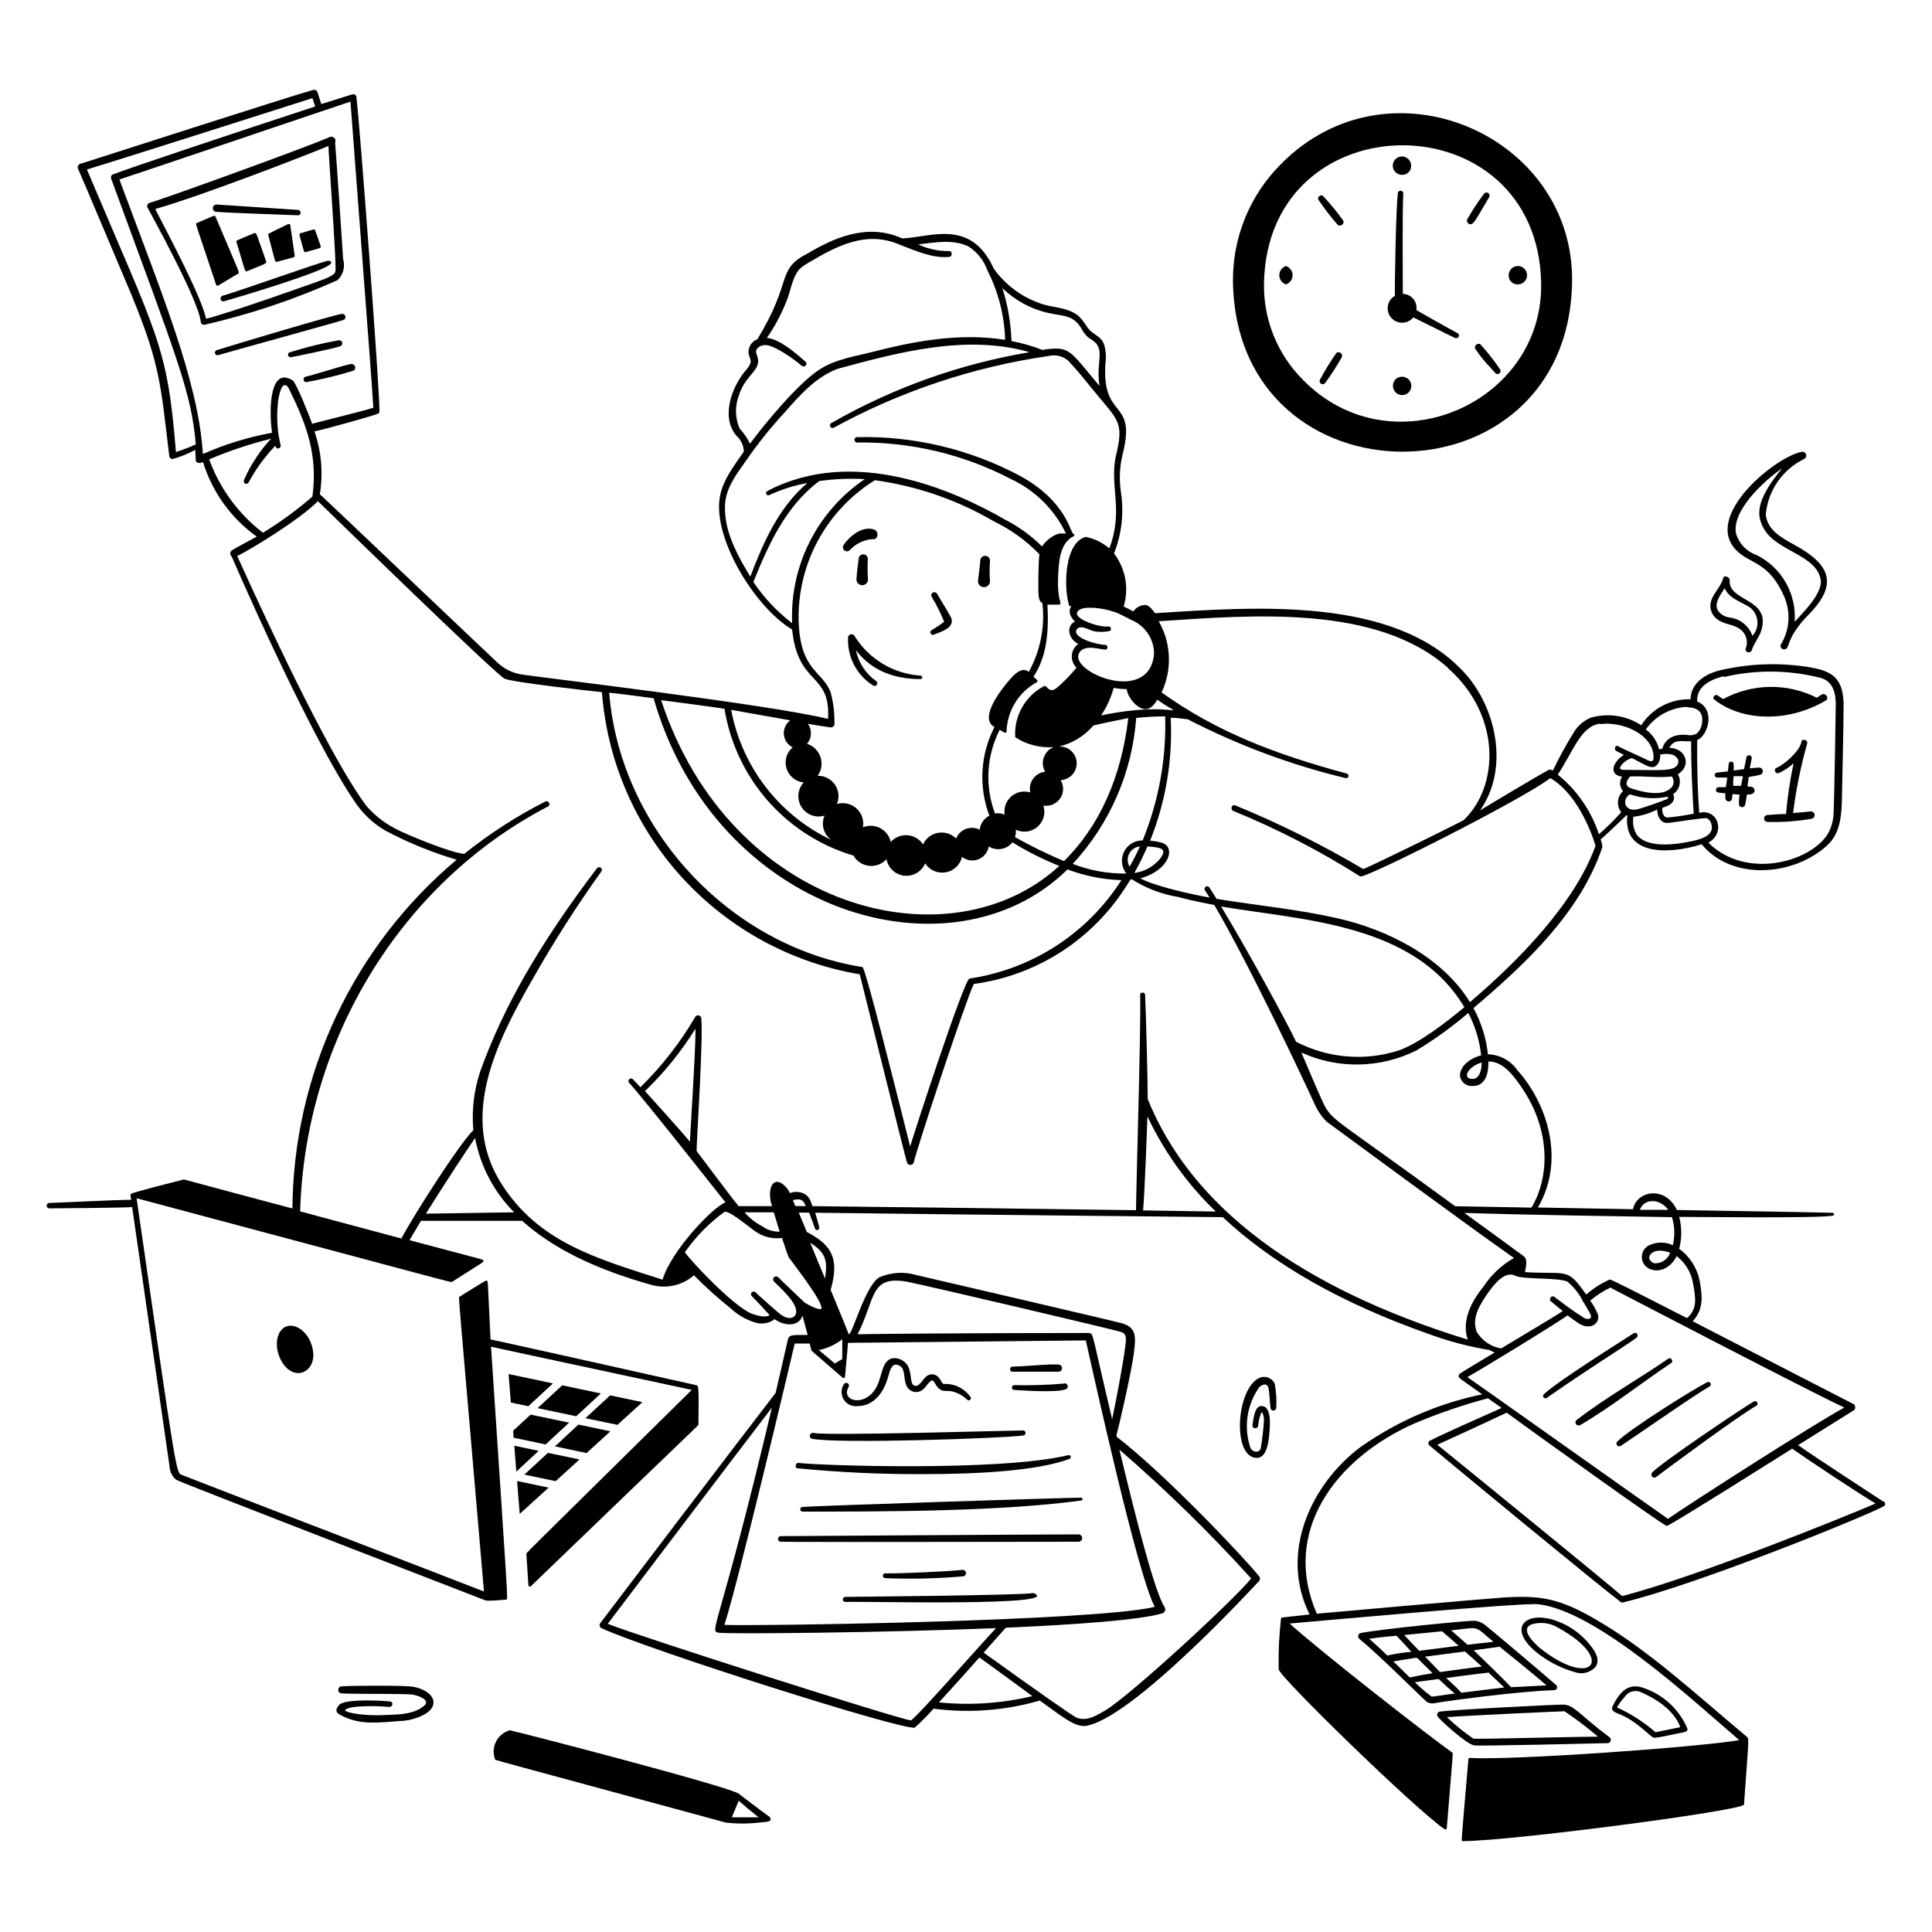 <?xml version="1.0" encoding="UTF-8"?> <svg xmlns="http://www.w3.org/2000/svg" width="400" height="400" viewBox="0 0 400 400" fill="none"><rect width="400" height="400" fill="white"></rect><path d="M325.48 58.58C326.1 27.96 287.48 11.16 265.08 34.1C261.889 37.316 259.378 41.14 257.694 45.345C256.011 49.55 255.19 54.051 255.28 58.58C256.2 105.16 324.56 105.16 325.48 58.58ZM269.7 78.58C267.088 75.957 265.033 72.833 263.659 69.397C262.284 65.96 261.618 62.281 261.7 58.58C262.44 20.58 318.32 20.58 319.08 58.58C319.56 83.62 288 97.34 269.7 78.58Z" fill="black"></path><path d="M290.28 36.2C290.529 36.208 290.777 36.166 291.009 36.074C291.241 35.982 291.452 35.844 291.628 35.668C291.804 35.492 291.942 35.281 292.034 35.049C292.125 34.817 292.168 34.569 292.16 34.32C292.164 33.943 292.055 33.572 291.848 33.257C291.641 32.941 291.344 32.695 290.996 32.549C290.648 32.402 290.265 32.363 289.894 32.436C289.524 32.508 289.184 32.69 288.917 32.957C288.65 33.224 288.468 33.564 288.396 33.934C288.323 34.305 288.362 34.688 288.509 35.036C288.655 35.384 288.901 35.681 289.217 35.888C289.532 36.095 289.903 36.204 290.28 36.2ZM290.28 78C290.031 77.992 289.783 78.035 289.551 78.126C289.319 78.218 289.108 78.356 288.932 78.532C288.756 78.708 288.618 78.919 288.526 79.151C288.435 79.383 288.392 79.631 288.4 79.88C288.396 80.257 288.505 80.628 288.712 80.943C288.919 81.259 289.216 81.505 289.564 81.651C289.912 81.798 290.295 81.837 290.666 81.764C291.036 81.692 291.376 81.51 291.643 81.243C291.91 80.977 292.092 80.636 292.164 80.266C292.237 79.895 292.198 79.512 292.051 79.164C291.905 78.816 291.659 78.519 291.343 78.312C291.028 78.105 290.657 77.996 290.28 78ZM266.24 55.08C265.84 55.212 265.491 55.466 265.244 55.807C264.997 56.148 264.865 56.559 264.865 56.98C264.865 57.401 264.997 57.812 265.244 58.153C265.491 58.494 265.84 58.748 266.24 58.88C266.64 58.748 266.989 58.494 267.236 58.153C267.483 57.812 267.616 57.401 267.616 56.98C267.616 56.559 267.483 56.148 267.236 55.807C266.989 55.466 266.64 55.212 266.24 55.08ZM314.24 58.88C314.612 58.883 314.977 58.777 315.29 58.575C315.602 58.373 315.849 58.083 315.998 57.742C316.147 57.401 316.193 57.024 316.13 56.657C316.066 56.29 315.897 55.95 315.642 55.679C315.387 55.408 315.058 55.217 314.696 55.131C314.333 55.045 313.954 55.068 313.604 55.196C313.255 55.324 312.95 55.552 312.729 55.851C312.508 56.151 312.38 56.508 312.36 56.88C312.334 57.139 312.364 57.4 312.448 57.647C312.531 57.893 312.667 58.118 312.845 58.308C313.023 58.497 313.24 58.647 313.48 58.745C313.721 58.844 313.98 58.89 314.24 58.88ZM301.7 68.94C300 68.06 294.3 64.8 293.24 64.2C293.306 63.791 293.283 63.372 293.174 62.972C293.064 62.573 292.87 62.201 292.605 61.883C292.339 61.564 292.009 61.307 291.635 61.127C291.262 60.947 290.854 60.849 290.44 60.84C290.44 58.32 290.32 43.6 290.54 39.96C290.515 39.827 290.444 39.707 290.34 39.621C290.236 39.535 290.105 39.487 289.97 39.487C289.835 39.487 289.704 39.535 289.6 39.621C289.496 39.707 289.425 39.827 289.4 39.96C289 43.78 288.74 59.04 288.8 61.24C288.341 61.5 287.96 61.879 287.696 62.336C287.432 62.793 287.296 63.312 287.3 63.84C287.305 64.457 287.499 65.057 287.857 65.559C288.215 66.061 288.719 66.441 289.3 66.647C289.882 66.852 290.513 66.874 291.107 66.708C291.701 66.542 292.229 66.197 292.62 65.72C301.86 70.28 301.26 70.02 301.44 70.02C301.575 70.035 301.711 70 301.823 69.921C301.934 69.843 302.013 69.727 302.045 69.594C302.077 69.462 302.059 69.323 301.996 69.202C301.932 69.082 301.827 68.989 301.7 68.94ZM274 40.66C273.52 40.08 272.54 40.82 273.02 41.44C274.242 43.25 275.578 44.98 277.02 46.62C277.153 46.69 277.304 46.72 277.454 46.707C277.604 46.693 277.747 46.636 277.865 46.543C277.984 46.45 278.073 46.325 278.122 46.182C278.17 46.04 278.177 45.886 278.14 45.74C276.874 43.957 275.491 42.26 274 40.66ZM306.5 71.28C306.368 71.206 306.217 71.173 306.066 71.186C305.915 71.198 305.772 71.255 305.654 71.35C305.535 71.444 305.448 71.572 305.403 71.716C305.358 71.861 305.357 72.015 305.4 72.16C306.373 73.63 307.485 75.003 308.72 76.26C309.62 77.28 309.66 77.44 310.02 77.44C310.136 77.443 310.25 77.415 310.351 77.358C310.452 77.302 310.536 77.218 310.594 77.118C310.651 77.017 310.68 76.903 310.678 76.787C310.675 76.671 310.642 76.558 310.58 76.46C309.337 74.645 307.974 72.914 306.5 71.28ZM308.36 40.74C308.419 40.599 308.426 40.441 308.379 40.295C308.332 40.149 308.235 40.025 308.104 39.945C307.973 39.865 307.818 39.835 307.667 39.86C307.516 39.885 307.378 39.963 307.28 40.08C305.977 41.807 304.788 43.618 303.72 45.5C303.7 45.611 303.704 45.725 303.731 45.835C303.759 45.945 303.809 46.047 303.879 46.136C303.949 46.225 304.037 46.298 304.137 46.35C304.237 46.403 304.347 46.433 304.46 46.44C305.22 46.44 306 44.66 308.36 40.74ZM276.72 73.04C275.445 74.836 274.29 76.713 273.26 78.66C273.201 78.801 273.194 78.959 273.241 79.105C273.288 79.251 273.385 79.375 273.516 79.455C273.647 79.535 273.802 79.565 273.953 79.54C274.104 79.516 274.242 79.437 274.34 79.32C275.619 77.57 276.794 75.747 277.86 73.86C277.894 73.714 277.885 73.561 277.832 73.42C277.779 73.279 277.686 73.157 277.564 73.069C277.442 72.981 277.297 72.932 277.146 72.927C276.996 72.921 276.848 72.961 276.72 73.04ZM44.74 58.96C44.754 59.003 44.778 59.041 44.81 59.074C44.841 59.106 44.879 59.13 44.922 59.146C44.964 59.161 45.009 59.167 45.054 59.162C45.098 59.158 45.142 59.143 45.18 59.12L49.32 56.64C49.64 56.44 49.78 57.02 44.62 44.86C44.46 44.48 44.44 44.6 40.76 46.18C40.38 46.34 40.3 45.5 44.74 58.96ZM51.12 56.16C55.12 54.52 55.12 54.6 55.12 54.16C53 48.16 53.12 48.16 52.66 48.26C48.84 49.88 48.84 49.76 48.96 50.1C50.74 56 50.68 56.34 51.12 56.16ZM57.32 54.2C60.94 53.24 61.06 53.3 61.02 52.94L60.1 46.62C60.089 46.574 60.069 46.532 60.039 46.495C60.01 46.458 59.974 46.428 59.932 46.407C59.89 46.386 59.843 46.374 59.797 46.373C59.75 46.372 59.703 46.381 59.66 46.4C55.5 48.4 55.44 48.4 55.54 48.66C57 54.18 56.9 54.3 57.32 54.2ZM62 48.66C62.96 52.12 62.88 52.32 63.3 52.2C66.16 51.38 66.28 51.4 66.38 51.2C66.48 51 66.38 50.98 65.26 47.7C65.14 47.34 65.02 47.48 62.2 48.3C62.127 48.323 62.066 48.373 62.029 48.44C61.991 48.507 61.981 48.586 62 48.66Z" fill="black"></path><path d="M71.04 53.64C71.04 53.42 69.58 31.64 69.38 29.52C69.453 29.364 69.476 29.189 69.448 29.019C69.421 28.849 69.342 28.692 69.224 28.567C69.105 28.442 68.952 28.355 68.784 28.318C68.615 28.281 68.44 28.296 68.28 28.36C63.46 30.5 33.66 41.26 30.98 42C30.878 42.029 30.783 42.08 30.704 42.151C30.624 42.221 30.562 42.309 30.521 42.408C30.481 42.506 30.463 42.612 30.47 42.718C30.477 42.824 30.508 42.928 30.56 43.02C30.66 43.2 41 61.86 41.56 66.52C41.552 66.624 41.568 66.728 41.607 66.824C41.646 66.921 41.706 67.007 41.783 67.076C41.861 67.146 41.953 67.197 42.053 67.225C42.153 67.254 42.258 67.259 42.36 67.24C51.813 65.067 61.031 61.972 69.88 58C70.458 57.452 70.873 56.754 71.078 55.984C71.283 55.215 71.27 54.403 71.04 53.64ZM68 30.22C68.18 34.38 69.72 55.04 69.44 56.22C69.22 56.76 68.74 57.06 67.66 57.58C66.94 57.94 47.48 64.82 42.66 66C41.8 61.54 34.32 47.56 32.14 43.28C42 40.46 64.16 31.84 68 30.22ZM71.14 66.24C71.285 66.176 71.402 66.063 71.47 65.921C71.538 65.778 71.553 65.616 71.512 65.464C71.471 65.311 71.376 65.179 71.246 65.09C71.115 65.001 70.957 64.962 70.8 64.98C68.56 65.34 49.22 71.12 44.8 72.52C44.683 72.576 44.59 72.673 44.538 72.792C44.486 72.911 44.479 73.045 44.518 73.169C44.557 73.293 44.639 73.398 44.75 73.467C44.86 73.535 44.992 73.561 45.12 73.54C47.24 72.9 70 66.64 71.14 66.24ZM70.38 71.7C70.536 71.662 70.672 71.567 70.761 71.433C70.851 71.299 70.886 71.137 70.861 70.978C70.836 70.819 70.752 70.676 70.626 70.576C70.499 70.476 70.34 70.428 70.18 70.44C66.735 71.048 63.334 71.883 60 72.94C59.88 72.974 59.776 73.051 59.707 73.156C59.639 73.261 59.611 73.387 59.628 73.511C59.645 73.635 59.706 73.748 59.8 73.831C59.894 73.913 60.015 73.959 60.14 73.96C60.28 74 69.24 72.14 70.38 71.7ZM63.22 78C63.097 78.047 62.994 78.134 62.927 78.248C62.86 78.361 62.834 78.494 62.853 78.624C62.871 78.754 62.934 78.874 63.029 78.964C63.125 79.055 63.249 79.109 63.38 79.12C66.688 78.538 69.955 77.743 73.16 76.74C73.96 76.34 73.44 75.22 72.64 75.36C71 75.66 64.82 77.68 63.22 78Z" fill="black"></path><path d="M46 61.26C45.871 61.32 45.768 61.424 45.709 61.553C45.649 61.683 45.638 61.829 45.676 61.966C45.715 62.103 45.8 62.222 45.918 62.301C46.036 62.381 46.179 62.416 46.32 62.4C47.66 62.02 68.68 55.88 68.58 54.4C68.58 54.08 68.12 53.94 67.92 53.98C66 54.36 49.66 60.22 46 61.26ZM44.82 43.86C47.72 44.1 62.4 44.58 61.68 44.58C61.829 44.58 61.971 44.521 62.076 44.416C62.181 44.311 62.24 44.169 62.24 44.02C62.24 43.872 62.181 43.729 62.076 43.624C61.971 43.519 61.829 43.46 61.68 43.46L44.82 42.34C44.618 42.34 44.425 42.42 44.283 42.563C44.14 42.705 44.06 42.898 44.06 43.1C44.06 43.302 44.14 43.495 44.283 43.638C44.425 43.78 44.618 43.86 44.82 43.86ZM57.76 276.12C56.32 279.14 58.58 284.28 61.76 284.28C63.76 284.28 65.76 282.02 64.46 278.28C63.16 274.54 59.24 273.06 57.76 276.12ZM84.64 349.14C82.44 348.94 73.1 348.98 70.64 349.14C70.467 349.169 70.31 349.258 70.197 349.392C70.084 349.525 70.021 349.695 70.021 349.87C70.021 350.045 70.084 350.215 70.197 350.349C70.31 350.482 70.467 350.571 70.64 350.6C74.16 350.78 84.2 350.6 85.58 350.88C86.96 351.16 88.86 351.98 88 352.98C85.9 354.98 82.52 354.98 79.66 355.08C77.66 355.2 72.9 355.08 71.42 354.16C71.72 352.98 78.88 353.18 80.54 353.42C81.32 353.42 81.52 352.38 80.78 352.28C79.44 352.1 71.34 351.62 70.18 353.02C69.02 354.42 69.96 354.84 71.22 355.44C74.88 357.16 78.64 356.62 82.74 356.32C84.515 356.275 86.254 355.816 87.82 354.98C89.82 353.86 89.82 352.72 89.7 352C89.26 350.34 86.74 349.2 84.64 349.14ZM260.72 285.28C255.88 287.58 255.08 301.84 260.22 301.84C262.52 301.84 262.78 297.66 262.9 295.38C263.12 291.38 261.74 291.16 261.3 291.1C259.74 290.96 259.56 293.64 259.3 295.1C259.3 295.92 260.44 295.9 260.5 295.1C260.581 294.163 260.811 293.245 261.18 292.38C261.46 292.38 261.72 293.52 261.7 293.96C261.583 295.897 261.363 297.827 261.04 299.74C260.86 300.9 259.32 300.74 258.88 299.74C258.184 297.673 257.981 295.471 258.286 293.312C258.592 291.152 259.398 289.093 260.64 287.3C261.3 286.54 262.42 286.28 262.64 287.44C262.86 288.6 262.86 290.2 263.06 291.6C263.094 291.728 263.169 291.841 263.274 291.922C263.379 292.003 263.508 292.046 263.64 292.046C263.773 292.046 263.901 292.003 264.006 291.922C264.111 291.841 264.186 291.728 264.22 291.6C264.34 289.888 264.239 288.167 263.92 286.48C263.654 285.897 263.168 285.444 262.568 285.219C261.968 284.994 261.304 285.016 260.72 285.28ZM320 289.5C320.38 289.5 318.96 290.08 331.7 281.7C334.72 279.7 337.7 277.84 338.82 276.96C339.38 276.54 338.82 275.64 338.24 276.04C335.14 278.04 322.38 286.04 319.64 288.66C319.563 288.727 319.51 288.816 319.487 288.915C319.465 289.014 319.474 289.118 319.514 289.211C319.554 289.305 319.623 289.383 319.71 289.435C319.797 289.487 319.899 289.51 320 289.5ZM326.42 294C325.82 294.48 326.42 295.42 327.18 295.04C333.74 291.2 339.7 286.4 345.98 282.22C346.56 281.82 345.98 280.9 345.4 281.3C339.12 285.62 332.42 289.36 326.42 294ZM335.56 299.36C338.62 297.36 350.74 288.86 353.94 287.06C354.057 286.994 354.142 286.884 354.178 286.754C354.214 286.625 354.196 286.487 354.13 286.37C354.064 286.253 353.954 286.168 353.824 286.132C353.695 286.097 353.557 286.114 353.44 286.18C350.2 287.86 337.54 295.78 334.84 298.46C334.74 298.561 334.68 298.696 334.672 298.838C334.664 298.98 334.709 299.12 334.798 299.231C334.887 299.343 335.014 299.417 335.155 299.441C335.295 299.465 335.44 299.436 335.56 299.36ZM342 304.96C341.92 305.079 341.884 305.223 341.899 305.365C341.913 305.508 341.976 305.642 342.077 305.743C342.179 305.845 342.312 305.908 342.455 305.922C342.598 305.936 342.741 305.9 342.86 305.82C345.16 304.06 359.74 293.28 363.7 291C363.791 290.92 363.852 290.811 363.871 290.691C363.89 290.571 363.867 290.449 363.805 290.344C363.744 290.24 363.647 290.16 363.533 290.119C363.419 290.078 363.294 290.079 363.18 290.12C361.52 291.02 343.36 303.18 342 304.96ZM177.5 291.12C180.94 291.12 183 288.3 183.92 284.92C184.32 283.44 184.76 282.04 186.14 282.7C187.52 283.36 187 285.16 187.6 286.7C187.699 287.005 187.864 287.285 188.083 287.518C188.303 287.752 188.571 287.935 188.869 288.053C189.167 288.172 189.487 288.223 189.807 288.204C190.127 288.184 190.439 288.094 190.72 287.94C191.181 287.644 191.576 287.256 191.88 286.8C192.98 285.4 193.14 285.66 193.66 286.54C195 288.82 196.04 287.5 197.86 288.3C200.12 289.12 200.22 290.3 200.82 289.84C200.914 289.775 200.979 289.676 201.001 289.564C201.024 289.452 201.002 289.336 200.94 289.24C200.316 288.348 199.473 287.632 198.492 287.159C197.512 286.686 196.427 286.473 195.34 286.54C194.94 286.3 194.72 285.58 194.32 285.16C194.157 284.974 193.958 284.824 193.734 284.718C193.511 284.611 193.269 284.552 193.022 284.543C192.775 284.533 192.528 284.574 192.298 284.663C192.067 284.752 191.857 284.887 191.68 285.06C191.06 285.6 190.5 286.82 189.68 286.92C188.86 287.02 188.74 286.14 188.64 285.66C188.565 284.819 188.405 283.988 188.16 283.18C187.908 282.592 187.49 282.089 186.957 281.734C186.425 281.379 185.8 281.187 185.16 281.18C182.2 281.34 182.88 285.56 180.9 288.06C178.38 291.28 174.1 289.86 175.7 287.16C175.738 287.096 175.763 287.025 175.774 286.951C175.784 286.876 175.78 286.801 175.762 286.729C175.743 286.656 175.71 286.588 175.666 286.528C175.621 286.469 175.564 286.418 175.5 286.38C175.436 286.342 175.365 286.317 175.29 286.306C175.216 286.296 175.141 286.3 175.069 286.319C174.996 286.337 174.928 286.37 174.868 286.415C174.809 286.46 174.758 286.516 174.72 286.58C174.413 287.046 174.244 287.591 174.235 288.149C174.226 288.708 174.376 289.257 174.667 289.733C174.959 290.21 175.38 290.593 175.882 290.839C176.384 291.084 176.945 291.182 177.5 291.12ZM223.28 317.68C215.78 317.68 161.66 318.04 161.66 318.04C161.506 318.04 161.359 318.101 161.25 318.21C161.141 318.319 161.08 318.466 161.08 318.62C161.08 318.774 161.141 318.921 161.25 319.03C161.359 319.139 161.506 319.2 161.66 319.2C164.82 319.3 220.4 319.2 223.3 319.2C223.502 319.197 223.694 319.115 223.835 318.97C223.975 318.826 224.053 318.632 224.05 318.43C224.047 318.229 223.965 318.036 223.82 317.896C223.676 317.755 223.482 317.677 223.28 317.68ZM166.16 312C166.033 312 165.911 312.051 165.821 312.141C165.731 312.231 165.68 312.353 165.68 312.48C165.68 312.607 165.731 312.729 165.821 312.819C165.911 312.91 166.033 312.96 166.16 312.96C183.24 312.96 207 312.96 223.9 310.66C223.964 310.643 224.021 310.606 224.061 310.553C224.101 310.501 224.123 310.436 224.123 310.37C224.123 310.304 224.101 310.24 224.061 310.187C224.021 310.135 223.964 310.097 223.9 310.08C223.08 310 168.7 311.76 166.16 312ZM165.18 304C173.894 304.849 182.645 305.25 191.4 305.2C202.72 305.2 214.82 304.5 221.4 302.06C221.504 302.031 221.591 301.962 221.644 301.868C221.696 301.774 221.709 301.664 221.68 301.56C221.651 301.457 221.582 301.369 221.488 301.317C221.394 301.264 221.284 301.251 221.18 301.28C206.8 304.72 169.18 303.4 165.34 302.88C164.7 302.8 164.42 304 165.18 304ZM168.12 297.88C173.5 298.98 208.28 297.76 211.86 297.2C211.998 297.187 212.125 297.119 212.213 297.012C212.301 296.906 212.343 296.768 212.33 296.63C212.317 296.492 212.249 296.365 212.142 296.277C212.036 296.189 211.898 296.147 211.76 296.16C209.12 296.16 171.5 297.3 168.42 296.68C167.62 296.52 167.34 297.72 168.12 297.88ZM210 286.78C209.867 286.78 209.74 286.833 209.647 286.927C209.553 287.02 209.5 287.147 209.5 287.28C209.5 287.413 209.553 287.54 209.647 287.634C209.74 287.727 209.867 287.78 210 287.78C211.78 287.88 219.06 288.38 220.68 287.62C220.756 287.59 220.826 287.545 220.885 287.488C220.943 287.431 220.99 287.363 221.023 287.288C221.055 287.212 221.073 287.131 221.074 287.05C221.075 286.968 221.06 286.886 221.03 286.81C221 286.734 220.955 286.664 220.898 286.606C220.841 286.547 220.773 286.5 220.698 286.467C220.622 286.435 220.541 286.417 220.46 286.416C220.378 286.415 220.296 286.43 220.22 286.46C216.822 286.749 213.41 286.856 210 286.78ZM209.48 284H219.14C219.336 284 219.525 283.922 219.663 283.783C219.802 283.645 219.88 283.456 219.88 283.26C219.88 283.064 219.802 282.876 219.663 282.737C219.525 282.598 219.336 282.52 219.14 282.52C216.42 282.4 214.92 282.74 209.46 282.96C209.357 283.004 209.269 283.077 209.208 283.171C209.147 283.265 209.116 283.375 209.118 283.487C209.12 283.599 209.156 283.708 209.22 283.799C209.285 283.891 209.375 283.961 209.48 284ZM214 329.84C213.976 329.826 213.948 329.819 213.92 329.819C213.892 329.819 213.864 329.826 213.84 329.84C210.86 330.32 175.22 330.6 175.02 330.62C174.882 330.62 174.75 330.675 174.652 330.772C174.555 330.87 174.5 331.002 174.5 331.14C174.5 331.278 174.555 331.41 174.652 331.508C174.75 331.605 174.882 331.66 175.02 331.66C179.88 331.52 220.54 332.6 214 329.84ZM199.48 326.36C199.646 326.32 199.79 326.22 199.885 326.079C199.98 325.938 200.019 325.767 199.994 325.598C199.969 325.43 199.882 325.277 199.75 325.17C199.617 325.063 199.45 325.01 199.28 325.02C196.72 325.34 186.02 325.82 183.28 325.74C183.147 325.74 183.02 325.793 182.927 325.887C182.833 325.98 182.78 326.107 182.78 326.24C182.78 326.373 182.833 326.5 182.927 326.594C183.02 326.687 183.147 326.74 183.28 326.74C188.683 326.956 194.094 326.829 199.48 326.36ZM176.9 131.64C176.818 131.514 176.698 131.418 176.558 131.363C176.418 131.309 176.264 131.3 176.118 131.338C175.973 131.375 175.843 131.457 175.746 131.572C175.65 131.688 175.592 131.83 175.58 131.98C175.481 133.967 175.919 135.945 176.848 137.704C177.777 139.464 179.163 140.941 180.86 141.98C180.983 142.03 181.119 142.035 181.245 141.994C181.371 141.953 181.478 141.868 181.548 141.755C181.617 141.643 181.645 141.509 181.625 141.378C181.605 141.247 181.54 141.127 181.44 141.04C179.257 139.513 177.74 137.209 177.2 134.6C178.92 136.84 182.6 140.6 190.58 140.6C190.676 140.6 190.767 140.562 190.835 140.495C190.902 140.427 190.94 140.336 190.94 140.24C190.94 140.145 190.902 140.053 190.835 139.986C190.767 139.918 190.676 139.88 190.58 139.88C187.808 139.697 185.12 138.854 182.74 137.42C180.36 135.987 178.358 134.005 176.9 131.64ZM193.14 131.44C193.3 131.44 193.28 131.44 194.1 131.1C195.64 130.5 197.42 129.78 197 128.08C196.88 127.68 195.46 125.36 193.96 122.86C193.867 122.733 193.729 122.645 193.575 122.613C193.42 122.581 193.259 122.607 193.123 122.686C192.986 122.766 192.884 122.893 192.835 123.043C192.787 123.193 192.796 123.356 192.86 123.5C193.87 125.168 194.746 126.914 195.48 128.72C194.647 129.365 193.772 129.953 192.86 130.48C192.764 130.54 192.691 130.63 192.651 130.736C192.611 130.841 192.606 130.957 192.638 131.066C192.67 131.174 192.736 131.269 192.826 131.337C192.917 131.405 193.027 131.441 193.14 131.44ZM177.8 115.46C177.68 116.24 177.36 119.16 177.32 119.94C177.316 120.112 177.35 120.282 177.417 120.44C177.485 120.598 177.586 120.739 177.713 120.855C177.84 120.97 177.991 121.057 178.154 121.109C178.318 121.162 178.491 121.178 178.661 121.158C178.832 121.138 178.996 121.081 179.143 120.992C179.289 120.903 179.415 120.783 179.512 120.641C179.609 120.499 179.674 120.338 179.703 120.169C179.732 120 179.724 119.826 179.68 119.66C179.598 118.328 179.598 116.992 179.68 115.66C179.664 115.435 179.57 115.223 179.414 115.06C179.257 114.898 179.048 114.796 178.824 114.772C178.6 114.748 178.374 114.804 178.187 114.93C178 115.056 177.863 115.243 177.8 115.46ZM204.96 120.22C204.866 118.888 204.866 117.552 204.96 116.22C204.995 115.955 204.922 115.687 204.759 115.475C204.596 115.263 204.355 115.125 204.09 115.09C203.825 115.056 203.557 115.128 203.345 115.291C203.133 115.454 202.995 115.695 202.96 115.96C202.96 116.68 202.54 119.6 202.48 120.42C202.493 120.583 202.538 120.742 202.613 120.887C202.687 121.032 202.79 121.162 202.914 121.268C203.038 121.373 203.182 121.454 203.338 121.504C203.493 121.554 203.657 121.573 203.82 121.56C203.983 121.547 204.142 121.502 204.287 121.427C204.432 121.353 204.562 121.251 204.668 121.126C204.773 121.002 204.854 120.858 204.904 120.702C204.954 120.547 204.973 120.383 204.96 120.22ZM176 113.84C177.211 112.53 178.88 111.735 180.66 111.62C181.86 111.82 182.04 109.98 180.94 109.62C177.92 108.64 174.94 112.22 174.58 112.98C174.504 113.165 174.496 113.372 174.559 113.562C174.622 113.753 174.75 113.915 174.922 114.018C175.093 114.122 175.296 114.161 175.494 114.129C175.692 114.096 175.871 113.994 176 113.84ZM378 145.04C378.78 144.58 378 143.34 377.16 143.8L376.16 144.46C373.144 142.937 369.804 142.166 366.426 142.215C363.047 142.264 359.731 143.13 356.76 144.74C356.36 144.5 355.96 144.22 355.58 143.94C355.2 143.66 354.38 144.38 354.9 144.8C360 148.98 369.54 150 378 145.04ZM364.46 160.4C364.627 160.345 364.77 160.234 364.865 160.086C364.959 159.937 364.999 159.761 364.978 159.586C364.956 159.412 364.875 159.25 364.748 159.128C364.621 159.007 364.456 158.933 364.28 158.92C363.611 158.938 362.944 158.992 362.28 159.08C362.4 158.38 362.54 157.68 362.68 156.98C362.695 156.845 362.66 156.709 362.581 156.597C362.503 156.486 362.387 156.407 362.254 156.375C362.122 156.343 361.983 156.361 361.862 156.424C361.742 156.488 361.649 156.593 361.6 156.72C361.42 157.56 361.24 158.4 361.08 159.24L358.94 159.52V158.2C358.94 158.062 358.885 157.93 358.788 157.832C358.69 157.735 358.558 157.68 358.42 157.68C358.282 157.68 358.15 157.735 358.052 157.832C357.955 157.93 357.9 158.062 357.9 158.2C357.9 158.56 357.72 159.72 357.72 159.72L355.42 159.96C355.302 159.984 355.196 160.047 355.12 160.14C355.043 160.233 355.002 160.35 355.002 160.47C355.002 160.59 355.043 160.707 355.12 160.8C355.196 160.893 355.302 160.957 355.42 160.98H357.58C357.58 161.5 357.4 162.42 357.32 162.98H355.82C355.672 162.98 355.529 163.039 355.424 163.144C355.319 163.249 355.26 163.392 355.26 163.54C355.26 163.689 355.319 163.831 355.424 163.936C355.529 164.041 355.672 164.1 355.82 164.1L357.22 164.26C357.2 164.586 357.2 164.914 357.22 165.24C357.222 165.411 357.285 165.575 357.399 165.702C357.513 165.829 357.67 165.91 357.839 165.929C358.009 165.949 358.18 165.906 358.32 165.809C358.46 165.711 358.56 165.566 358.6 165.4C358.6 165.1 358.6 164.78 358.74 164.4L360.16 164.52C360.053 165.181 360.006 165.851 360.02 166.52C360.034 166.67 360.098 166.811 360.203 166.92C360.307 167.028 360.446 167.097 360.596 167.116C360.745 167.135 360.897 167.102 361.025 167.022C361.153 166.943 361.25 166.822 361.3 166.68C361.462 165.968 361.582 165.247 361.66 164.52C362.38 164.52 363.3 164.4 363.26 163.66C363.22 162.92 362.54 162.82 361.82 162.86C361.82 162.3 362 161.36 362.06 160.86C362.868 160.751 363.669 160.598 364.46 160.4ZM360.86 160.7C360.76 161.28 360.56 162.22 360.46 162.7H358.84C358.84 162.14 358.84 161.18 358.94 160.7H360.86ZM374.84 168C373.78 168.12 372.66 168.24 371.24 168.32C371.849 163.481 372.819 158.695 374.14 154C374.46 153.24 373.08 152.78 372.96 153.6C372.72 155.26 369.8 158.1 367.78 159C367.08 159.3 367.62 160.34 368.3 160.04C369.414 159.541 370.441 158.866 371.34 158.04C370.601 161.504 370.08 165.011 369.78 168.54C368.44 168.54 367.16 168.64 365.96 168.74C365.769 168.74 365.586 168.816 365.451 168.951C365.316 169.086 365.24 169.269 365.24 169.46C365.24 169.651 365.316 169.834 365.451 169.969C365.586 170.104 365.769 170.18 365.96 170.18C368.994 170.258 372.029 170.037 375.02 169.52C375.222 169.496 375.406 169.393 375.531 169.234C375.657 169.074 375.714 168.872 375.69 168.67C375.666 168.469 375.563 168.285 375.404 168.159C375.244 168.033 375.042 167.976 374.84 168ZM355.58 128.24C357.08 129.36 358.84 129.2 360.24 130.24C360.862 130.674 361.319 131.305 361.537 132.031C361.755 132.757 361.721 133.536 361.44 134.24C361.16 135.04 362.36 135.42 362.68 134.62C363.12 133.2 364.24 131.94 364.68 130.46C366.68 123.74 357.68 124.64 358.12 120.06C358.12 119.56 356.96 118.94 356.78 119.64C356.4 121.28 354.96 122.56 354.34 124.22C354.066 124.932 354.039 125.716 354.264 126.445C354.489 127.174 354.952 127.806 355.58 128.24ZM362.82 131.64C362.461 130.614 361.817 129.712 360.963 129.039C360.109 128.366 359.082 127.95 358 127.84C357.524 127.768 357.068 127.597 356.662 127.339C356.255 127.081 355.908 126.741 355.64 126.34C354.84 124.88 356.22 123.14 357.08 121.76C357.94 123.94 360.62 124.64 362.3 125.76C362.741 126.097 363.107 126.523 363.375 127.009C363.643 127.496 363.806 128.032 363.855 128.586C363.904 129.139 363.837 129.696 363.659 130.222C363.481 130.748 363.195 131.231 362.82 131.64Z" fill="black"></path><path d="M369.4 123.52C370.094 125.122 370.39 126.869 370.261 128.611C370.132 130.353 369.583 132.037 368.66 133.52C368.628 133.63 368.623 133.745 368.645 133.857C368.666 133.969 368.714 134.074 368.785 134.164C368.855 134.254 368.946 134.326 369.049 134.374C369.153 134.422 369.266 134.445 369.38 134.44C370.78 134.44 369.38 132.44 374.46 127.24C380.7 120.9 378.9 116.86 371.58 112.84C368.8 111.32 365.92 109.74 365.58 106.54C365.801 104.089 366.654 101.736 368.056 99.714C369.459 97.691 371.362 96.067 373.58 95C373.729 94.908 373.844 94.769 373.907 94.604C373.969 94.44 373.976 94.26 373.926 94.092C373.876 93.924 373.772 93.776 373.63 93.673C373.488 93.57 373.316 93.516 373.14 93.52C367.68 94.44 352.4 106.9 359.54 113.98C362.38 116.84 366.2 116.22 369.4 123.52ZM365.16 109.4C367.8 114.26 376.48 114.86 377 120.38C377 123.2 373.44 126.66 371.56 128.74C371.769 125.924 371.138 123.109 369.746 120.652C368.354 118.196 366.263 116.208 363.74 114.94C362.722 114.595 361.801 114.012 361.053 113.24C360.305 112.468 359.752 111.529 359.44 110.5C358.46 105.82 365.1 99.62 368.98 96.96C363.1 104 363.84 106.98 365.16 109.4ZM159.24 376.1C158.46 375.58 152.76 371.24 152.96 371.36C150.34 369.7 105.82 358.18 105.54 358.24C104.931 358.41 104.364 358.705 103.875 359.107C103.385 359.508 102.985 360.007 102.699 360.571C102.413 361.135 102.248 361.753 102.214 362.384C102.179 363.016 102.277 363.648 102.5 364.24C102.5 364.44 99.14 363.44 150.26 377.34C152.552 377.611 154.868 377.611 157.16 377.34C159.28 377.22 159.5 377 159.56 376.72C159.56 376.599 159.531 376.479 159.475 376.371C159.42 376.263 159.339 376.17 159.24 376.1ZM151.52 376.26L152.94 372.82C153.88 373.66 155.88 375.34 157.06 376.26H151.52ZM305.18 361.36C306.12 361.54 329.66 360.98 332.82 360.9C332.969 360.901 333.114 360.853 333.233 360.764C333.352 360.675 333.438 360.55 333.479 360.407C333.52 360.264 333.513 360.112 333.459 359.973C333.405 359.835 333.307 359.718 333.18 359.64C326.68 354.78 325.94 352.92 323.5 352.92C321.88 352.92 300.5 353.98 298.06 354.38C297.955 354.4 297.856 354.447 297.774 354.515C297.691 354.583 297.627 354.671 297.587 354.771C297.547 354.87 297.533 354.978 297.546 355.085C297.558 355.191 297.598 355.293 297.66 355.38C298 356 303.54 361.06 305.18 361.36ZM299.56 355.52C303.74 355.18 323.24 354.3 323.92 354.3C326.328 355.925 328.644 357.681 330.86 359.56C326.3 359.56 305.74 360.1 305.06 359.98C303.112 358.64 301.273 357.149 299.56 355.52ZM307.86 336.76C307.178 336.124 306.321 335.706 305.4 335.56C304.22 335.46 286.02 337.26 281.72 338.1C281.597 338.131 281.484 338.194 281.394 338.284C281.304 338.374 281.24 338.486 281.209 338.61C281.178 338.733 281.182 338.863 281.219 338.984C281.256 339.106 281.326 339.215 281.42 339.3C286 343.02 294.96 352.14 295.56 352.46C296.144 352.703 296.793 352.738 297.4 352.56C300.58 352 315.56 350.06 321.78 349.94C321.901 349.937 322.019 349.898 322.119 349.828C322.218 349.759 322.295 349.661 322.34 349.549C322.385 349.436 322.395 349.312 322.37 349.193C322.346 349.074 322.286 348.966 322.2 348.88C319.7 346.7 308 336.8 307.86 336.76ZM292.22 342C290.543 342.128 288.879 342.382 287.24 342.76C285.86 341.42 284.64 340.3 283.48 339.3C285.26 339.02 287.06 338.84 289.14 338.66C290.18 339.74 291.2 340.86 292.22 342ZM293.82 341.78C292.64 340.56 291.66 339.5 290.74 338.52L298.56 337.74C299.72 338.72 300.86 339.74 302 340.74L293.82 341.78ZM295 343L303.32 341.92L306.8 345.04C304.14 345.34 299.2 346.04 298.14 346.18C297.48 345.48 295.84 343.82 295 342.94V343ZM303.82 340.52C302.7 339.52 301.58 338.52 300.44 337.54C306.66 336.92 305 336.42 309.2 339.92L303.82 340.52ZM293.26 343.26C293.5 343.26 292.98 342.88 296.6 346.42C294.78 346.72 293.26 347 291.88 347.3L288.48 343.98C290 343.74 292.42 343.34 293.26 343.2V343.26ZM297.86 347.62C299.32 349 300.44 350.02 301.2 350.64C300.68 350.64 296.82 351.3 296.4 351.26C295.168 350.354 294.005 349.358 292.92 348.28L297.86 347.62ZM308.24 346.34L311.44 349.38C308.92 349.66 304.52 350.2 302.56 350.46C301.8 349.58 300.24 348.16 299.42 347.42C302.98 346.9 307.38 346.4 308.24 346.28V346.34ZM305.06 341.68L310.48 340.94C311.8 342 317.62 346.68 320.2 348.94L312.84 349.32C311.68 348 306.66 343.14 305.06 341.62V341.68ZM318 342C320.353 343.926 323.076 345.349 326 346.18C326.738 346.451 327.539 346.499 328.304 346.318C329.068 346.136 329.763 345.734 330.3 345.16C331.46 343.58 330.06 341.7 329.46 340.9C327.718 338.58 325.363 336.793 322.66 335.74C316.24 333.18 311.76 336.82 318 342ZM316.82 336.4C317.76 336.067 318.763 335.947 319.755 336.047C320.747 336.147 321.705 336.466 322.56 336.98C334.68 343.64 329.52 349.74 318.84 341.22C317.2 339.84 314.92 337.36 316.9 336.4H316.82ZM335.1 354.82C338.94 356.26 341.84 359.82 342.5 359.8C343.16 359.78 345.48 359.3 347.96 358.78C348.54 358.66 349.6 358.58 349.34 357.84C348.514 355.909 347.293 354.172 345.758 352.739C344.222 351.307 342.404 350.21 340.42 349.52C336.94 348.16 335.14 350.68 333.84 353.32C333.46 354.12 334.34 354.54 335.1 354.82ZM337.1 350.56C337.514 350.295 337.99 350.142 338.481 350.117C338.973 350.093 339.462 350.197 339.9 350.42C345.26 352.82 347.12 355.6 347.9 357.58L342.76 358.64C340.357 356.548 337.662 354.817 334.76 353.5C335.417 352.439 336.188 351.453 337.06 350.56H337.1ZM114.9 299.46L121.44 300.84L126.38 296.34L119.76 294.94L114.9 299.46ZM126.32 288.9L121.2 293.62L127.84 295L133 290.3L126.32 288.9ZM119.3 293.22L124.4 288.5L116.4 286.82L111.3 291.54L119.3 293.22ZM108.56 305.3L115.04 306.66L119.98 302.16L113.44 300.8L108.56 305.3ZM106.34 297.66L112.96 299.06L117.84 294.54L109.86 292.88L106.24 296.22L106.34 297.66ZM107.12 306.64L107.06 306.7L107.6 313.44L113.58 308L107.12 306.64ZM109.38 291.14L114.48 286.42L105.3 284.48L105.76 290.38L109.38 291.14ZM106.48 299.32L106.9 304.68L111.52 300.38L106.48 299.32Z" fill="black"></path><path d="M389.76 310.78C388.24 309.76 376.48 302.16 372.28 299.2L383.82 291.98C384.24 291.76 384.14 290.92 383.82 290.74L350.46 273.56C352.76 271.02 352.46 268.34 351.9 265.18C351.366 262.515 349.853 260.146 347.66 258.54C348.222 256.376 348.222 254.104 347.66 251.94C350.92 251.94 376.36 252.26 379.42 251.7C379.5 251.7 379.576 251.668 379.632 251.612C379.688 251.556 379.72 251.48 379.72 251.4C379.72 251.32 379.688 251.244 379.632 251.188C379.576 251.132 379.5 251.1 379.42 251.1C375.14 250.98 361.82 250.76 347.18 250.52C344.84 245.48 338.88 246.42 338.1 250.36L318.4 250C324.12 240.22 320.4 228.54 314.16 221.58C313.473 220.59 312.563 219.776 311.504 219.202C310.444 218.629 309.264 218.313 308.06 218.28C307.702 214.926 306.682 211.677 305.06 208.72C316 199.44 327.2 188.9 331.74 175.42C331.738 174.867 331.615 174.321 331.38 173.82C332.22 173.1 335.72 169.82 336.72 168.8H336.92C336.02 176.8 344.74 177.14 352.32 174.8C358.46 182.32 371.2 181.5 378.32 175.02C380.94 172.62 381.24 169.02 381.34 165.84C381.44 162.14 381.72 147 381.7 145.84C381.6 140.2 379.18 138.82 374.12 138.06C368.129 137.152 362.019 137.396 356.12 138.78C353.14 139.48 350.02 141.42 350.02 144.78C347.996 144.714 345.99 145.175 344.199 146.118C342.407 147.062 340.891 148.454 339.8 150.16C338.271 149.156 336.541 148.496 334.732 148.227C332.922 147.958 331.076 148.085 329.32 148.6C328.06 149.141 326.968 150.012 326.16 151.12C324.442 153.822 322.892 156.627 321.52 159.52C321.22 159.38 320.7 159.2 320.44 159.52C319.14 160.14 307.12 167.34 306.44 167.78C312.6 158.98 309.7 146.34 303.14 139.22C288.62 123.42 260.06 125.62 239.14 126.96C238.84 126.54 237.98 125.38 237.3 125.26C236.778 125.23 236.258 125.339 235.791 125.574C235.324 125.809 234.927 126.163 234.64 126.6C233.996 126.218 233.328 125.877 232.64 125.58C233.203 123.719 233.315 121.751 232.967 119.839C232.619 117.926 231.822 116.124 230.64 114.58C232.221 110.615 232.725 106.303 232.1 102.08C231.647 99.143 231.824 96.143 232.62 93.28C235.06 82.54 228.1 86.92 228.86 75.28C229.069 73.943 228.974 72.575 228.58 71.28C228.1 69.84 226.58 69.28 225.74 68.48C224.9 67.68 224.3 66.24 223.16 65.32C220.86 63.52 217.92 63.76 215.38 62.82C211.506 61.482 208.145 58.973 205.76 55.64C201 45.1 192.54 49.18 186.8 49.36C179.48 46.06 172.5 49.36 167.26 52.44C160.54 55.9 164.32 57.94 156.8 70.24C156.219 70.46 155.726 70.866 155.397 71.393C155.069 71.921 154.922 72.541 154.98 73.16C155.16 74.36 156.04 74.68 154.64 76.4C151.68 79.66 148.96 86.4 152.64 90.4C153.064 90.799 153.403 91.279 153.636 91.811C153.87 92.344 153.994 92.918 154 93.5C152 96.42 149.72 99.26 149.06 102.78C147.46 111.28 156.22 125.68 164 130.34C165.24 142.2 172 139.04 171.44 148.84C159 145.78 109.7 140 107.76 139.6C106.068 139.283 104.493 138.516 103.2 137.38C102.54 136.82 67.06 103.04 66.22 102.32C66.936 97.961 66.551 93.492 65.1 89.32C67.2 88.9 76.06 86.42 78.14 85.7C78.317 85.63 78.461 85.493 78.54 85.32C78.92 84.46 74.28 22.94 73.8 20.28C73.82 20.167 73.81 20.051 73.772 19.944C73.733 19.836 73.667 19.74 73.581 19.665C73.494 19.591 73.389 19.54 73.277 19.518C73.165 19.496 73.049 19.504 72.94 19.54L66.52 21.54C66.26 20.76 65.96 19.82 65.74 19.12C65.684 18.936 65.559 18.781 65.391 18.688C65.223 18.595 65.026 18.57 64.84 18.62C61.18 19.58 16.84 33.86 16.84 33.86C16.713 33.862 16.589 33.895 16.478 33.957C16.367 34.019 16.274 34.108 16.206 34.215C16.139 34.322 16.099 34.445 16.091 34.572C16.083 34.698 16.107 34.825 16.16 34.94C17.26 37.4 25.26 56.44 25.82 57.72C33.24 75.06 33.16 78.84 35.04 94.4C35.055 94.572 35.132 94.732 35.258 94.85C35.383 94.968 35.548 95.036 35.72 95.04C37.355 94.59 38.932 93.952 40.42 93.14C40.58 95.42 40.42 95.36 40.72 95.68C41.02 96 41.56 95.82 42.04 95.68C43.953 101.902 47.861 107.32 53.16 111.1C52.04 111.7 48.58 113.54 47.94 114C47.856 114.071 47.788 114.16 47.742 114.26C47.695 114.361 47.671 114.47 47.671 114.58C47.671 114.69 47.695 114.799 47.742 114.9C47.788 115 47.856 115.089 47.94 115.16C53.72 128.54 66.56 156.46 74.08 166.88C75.634 168.958 77.594 170.7 79.84 172C84.53 174.481 89.454 176.491 94.54 178C83.987 186.858 75.481 197.901 69.611 210.366C63.741 222.831 60.646 236.422 60.54 250.2C37.94 244.2 38.24 244.2 38.04 244.2C27.16 246.96 27.1 247.12 27.04 247.3C26.98 247.48 27.04 247.44 27.16 248.4C24.34 248.4 12.9 248.98 10.22 249.06C10.072 249.06 9.929 249.119 9.824 249.224C9.719 249.329 9.66 249.472 9.66 249.62C9.66 249.769 9.719 249.911 9.824 250.016C9.929 250.121 10.072 250.18 10.22 250.18C10.42 250.18 25.02 250.08 27.36 249.92C28.9 260.66 35.08 303.44 35.08 303.44C35.092 303.994 35.219 304.54 35.453 305.043C35.687 305.546 36.023 305.994 36.44 306.36C36.98 306.78 99.84 331.08 100.44 331.32C101.04 331.56 104.44 331.2 104.82 331.18C105.2 331.16 105.26 333.18 101.66 278.82C104.72 279.52 141.66 287.4 143.22 287.76C106.62 323.88 108.96 321.48 108.98 321.76L109.4 328.24C109.408 328.294 109.43 328.345 109.464 328.388C109.499 328.43 109.544 328.463 109.596 328.481C109.647 328.5 109.703 328.504 109.756 328.493C109.81 328.482 109.86 328.457 109.9 328.42C147.04 292.64 144.6 295.14 144.6 294.94C144.72 286.94 144.6 286.94 144.22 286.8C142.22 286.38 104.22 277.82 101.56 277.32C100.94 264.42 101.04 265.32 100.82 265.18C100.6 265.04 100.82 264.96 95.14 268.48C94.9 268.64 94.62 264.48 100.2 329.5C92.9 326.62 37.84 305.5 37.68 305.38C36.44 304.76 36.74 306.84 28.28 248.08C96.28 266.24 93.4 265.54 93.6 265.4C100.46 260.98 100.1 261.4 100.06 261.04C100.02 260.68 101.18 261.16 84.78 256.76C85.42 255.66 86.24 254.3 87.16 252.76H108.12C114.293 258.36 123.233 262.787 134.94 266.04C136.449 266.45 138.036 266.482 139.56 266.133C141.085 265.785 142.5 265.066 143.68 264.04C146.083 266.474 148.627 268.765 151.3 270.9C152.747 272.251 154.485 273.25 156.38 273.82C157.054 274.033 157.769 274.081 158.466 273.959C159.162 273.837 159.819 273.549 160.38 273.12C162.38 274.58 165.44 274.74 166.14 272.38C166.5 273.66 166.88 275.12 167.22 276.38C164.1 276.38 163.52 276.38 163.22 277.04C163.1 277.24 162.88 278.56 160.58 288.4C154.84 295.78 125.52 334.4 124.32 336C124.25 336.078 124.198 336.171 124.168 336.272C124.139 336.373 124.133 336.48 124.15 336.583C124.167 336.687 124.208 336.786 124.268 336.872C124.329 336.958 124.408 337.029 124.5 337.08C134.1 341.54 187.66 358.58 189.42 357.66C190.792 356.447 192.081 355.144 193.28 353.76C200.651 354.725 208.141 354.153 215.28 352.08C219.88 355.38 222.18 357.34 224.52 357.36C234.06 356.38 260.4 327.6 260.66 327.36C260.797 327.222 260.874 327.035 260.874 326.84C260.874 326.645 260.797 326.459 260.66 326.32C257.14 321.98 240.92 304.92 231.18 297.46V296.98C231.96 294.12 234.26 283.94 234.76 280.12C235.16 276.92 235.34 274.88 232.4 274C230.94 273.56 189.78 264 189.78 264C187.241 263.243 184.516 263.398 182.08 264.44C179.12 266.12 176.54 276.22 175.72 276.24C175.44 275.48 174.58 273.34 171.98 267.06C173.78 260.64 172.36 257.86 167.04 255.06C166.4 253.52 165.84 252.16 165.38 251.06H167.52C167.98 252.24 168.46 253.56 168.7 254.28C168.94 255 169.76 254.64 169.62 254.08C169.38 253.18 169.08 252.08 168.78 251.08C194.78 251.42 252.88 252 253.16 252C263.64 261.8 277.847 269.86 295.78 276.18C299.878 277.691 304.11 278.81 308.42 279.52C308.753 279.715 309.1 279.882 309.46 280.02C301.56 284.74 302.12 284.44 302.04 284.68C301.86 285.32 301.94 285.14 306.88 288.68C297.794 290.552 289.194 294.284 281.62 299.64C271.52 307.22 264.76 321.48 271.14 334.26L265.52 334.88C265.449 334.874 265.378 334.896 265.322 334.94C265.267 334.985 265.23 335.049 265.22 335.12C264.817 338.605 264.656 342.113 264.74 345.62C264.88 347.18 292.9 374.46 299.08 378.72C299.123 378.748 299.172 378.764 299.223 378.767C299.274 378.77 299.325 378.76 299.371 378.738C299.417 378.716 299.457 378.683 299.487 378.641C299.516 378.599 299.534 378.551 299.54 378.5C300.88 362.06 300.88 362.96 300.64 362.82C296.64 360.04 274 342.44 267 336.14C273.66 335.56 315 331.78 318.48 332.14C330.64 333.54 350.38 351.96 360.1 360.28C351.06 361.78 313.16 364.48 304.34 363.96C304.264 363.954 304.188 363.978 304.128 364.026C304.069 364.075 304.03 364.144 304.02 364.22C302.5 382.22 302.44 381.2 302.9 381.18C312.66 381.18 360.9 374.86 361.08 373.62C361.84 362.76 362.16 360 361.82 359.72C351.02 350.68 341.4 341.72 330.7 335.48C322.9 330.86 318.88 330.28 311.36 330.74C307.74 330.98 278.42 333.56 272.64 334.1C265.24 317.3 276.3 301.98 292.96 294.66C297.868 292.594 302.914 290.87 308.06 289.5L310.9 291.5C307.68 292.94 297.38 297.5 296.3 298.18C296.177 298.19 296.059 298.237 295.962 298.314C295.865 298.392 295.794 298.497 295.758 298.615C295.721 298.733 295.721 298.86 295.757 298.979C295.793 299.097 295.864 299.202 295.96 299.28C301.4 303.84 331.96 329.04 335.24 331.42C335.317 331.552 335.434 331.656 335.574 331.718C335.715 331.779 335.871 331.794 336.02 331.76C351.02 328.22 386.76 313.76 390.18 311.76C390.243 311.673 390.283 311.571 390.295 311.464C390.307 311.358 390.291 311.249 390.249 311.15C390.207 311.052 390.139 310.966 390.054 310.901C389.968 310.836 389.867 310.794 389.76 310.78ZM345.4 250.48H339.52C340.3 248.14 343.58 248 345.4 250.48ZM346.14 251.94C346.744 253.838 346.813 255.865 346.34 257.8C345.578 257.45 344.749 257.268 343.91 257.268C343.071 257.268 342.242 257.45 341.48 257.8C341.045 258.004 340.673 258.32 340.401 258.715C340.129 259.111 339.967 259.572 339.932 260.05C339.898 260.529 339.991 261.009 340.204 261.439C340.416 261.87 340.739 262.236 341.14 262.5C343 263.64 345.7 262.92 347.14 260.06C348.926 261.439 350.132 263.437 350.52 265.66C351.12 268.88 351.4 271.02 349.28 272.9C338.54 267.42 333.64 264.9 333.28 264.9C331.51 265.696 329.865 266.747 328.4 268.02C324.4 262.28 324.62 263.92 315.72 263.38C316 262.12 316.28 260.66 315.46 260.08C311.46 257.12 307.24 254.08 303.18 251.12C316 251.54 335.42 251.82 346.14 252V251.94ZM345.8 259.38C345.566 260.012 345.147 260.558 344.597 260.947C344.048 261.336 343.393 261.549 342.72 261.56C342.06 261.56 341.32 260.84 341.46 260.2C342 258.62 344.32 258.74 345.8 259.38ZM304.86 223.38C302.64 223.38 303.88 220.82 306.76 219.98C306.78 221.46 306.34 223.38 304.86 223.38ZM306.66 218.5C304.84 218.96 302.34 220.36 302.26 222.7C302.335 223.338 302.659 223.92 303.161 224.32C303.662 224.721 304.302 224.908 304.94 224.84C307.52 224.84 308.2 222.34 308.16 219.76C311.26 219.76 313.36 222.7 315.08 225.2C321.08 234 320.86 243.7 317.08 250.02L301.28 249.74C277.04 232 276.2 232.22 274.4 229.22C273.7 228.04 270.4 220.16 269.44 217.92C273.193 219.623 277.279 220.468 281.4 220.392C285.521 220.316 289.572 219.321 293.26 217.48C297.045 215.189 300.637 212.594 304 209.72C305.422 212.457 306.324 215.434 306.66 218.5ZM268.34 215.68C266.56 211.86 257.96 196.14 252.82 187.68C269.62 190.54 292.82 191.12 303.18 208.54C299.42 211.64 293.88 215.96 289.62 217.48C286.13 218.603 282.452 219.022 278.8 218.713C275.147 218.404 271.591 217.373 268.34 215.68ZM343.72 156.24C344.553 156.028 345.427 156.028 346.26 156.24C346.86 156.46 347.64 157.12 347.48 157.88C347.06 159.88 343.76 159.4 337.14 159.4C335.58 159.4 334.86 159.4 335.86 158.22C336.397 157.619 337.089 157.176 337.86 156.94C340.9 158.48 342 159.44 343.06 158.38C343.312 158.089 343.501 157.748 343.615 157.379C343.729 157.011 343.764 156.623 343.72 156.24ZM346.4 164.42C347.059 163.989 347.528 163.321 347.71 162.555C347.893 161.789 347.775 160.982 347.38 160.3C350.24 158.6 349.16 154.94 345.62 154.82C346.66 152.82 348.5 153.62 350.12 153.46C350.12 158.94 350.4 164.32 350.66 168.46C348.869 168.825 347.06 169.092 345.24 169.26C344.34 169.26 344.06 168.06 344.18 167.26L345.1 166.9C346.28 166.44 346.94 165.52 346.4 164.42ZM345.96 163.12C344.22 164.88 340.56 164.16 337.78 163.24C336.66 162.86 336.32 162.14 337.48 160.76C340.34 160.62 343.24 161.1 346.12 160.76C346.388 161.102 346.524 161.529 346.502 161.962C346.479 162.396 346.301 162.807 346 163.12H345.96ZM337.46 164.46C339.99 165.322 342.704 165.488 345.32 164.94C345.343 164.988 345.355 165.041 345.356 165.094C345.357 165.147 345.346 165.2 345.326 165.249C345.305 165.298 345.274 165.342 345.235 165.378C345.196 165.415 345.15 165.443 345.1 165.46C343.1 166.24 341.24 166.9 339.38 167.46C336.32 168.4 335.66 165.48 337.46 164.46ZM350.16 174.18C346.82 174.9 340.92 175.66 338.84 172.76C338.19 171.658 337.956 170.36 338.18 169.1C339.897 168.899 341.563 168.391 343.1 167.6C343.1 169.12 343.94 170.58 345.44 170.36C346.14 170.36 352.88 169.2 353.44 169.42C353.696 169.577 353.914 169.79 354.077 170.043C354.24 170.295 354.343 170.582 354.38 170.88C354.78 172.92 352.46 173.7 350.16 174.18ZM356.86 140.18C363.482 138.609 370.387 138.671 376.98 140.36C378.98 140.94 379.98 142.58 380.08 145.5C380.08 145.92 379.78 165.74 379.62 168.34C379.584 169.888 379.158 171.401 378.38 172.74C374.66 178.54 361.42 182.16 353.7 174.46C357.36 172.46 355.7 167.34 351.8 168.28C351.48 163.88 351.34 159.08 351.38 153.24C353.76 152.2 355.18 146.76 351.38 145.24C351.16 141.66 355.12 140.44 356.86 140V140.18ZM349.32 146.44C351.32 146.44 352.62 147.36 352.42 149.36C352.411 149.834 352.308 150.301 352.116 150.734C351.923 151.166 351.646 151.556 351.3 151.88C350.691 152.217 349.978 152.317 349.3 152.16C346.28 151.88 344.64 153.2 344.16 155.02C343.938 155.045 343.717 155.085 343.5 155.14C343.095 153.484 342.118 152.024 340.74 151.02C341.725 149.643 343.008 148.507 344.494 147.697C345.98 146.886 347.63 146.422 349.32 146.34V146.44ZM331.32 149.92C335.74 149.3 342.14 151.92 342.36 156.6C342.36 157.94 341.86 157.78 340.5 157.08C340.02 156.82 336.02 155.08 335.18 154.56C334.34 154.04 334.06 155.2 334.68 155.5L336.22 156.3C333.86 157.7 333 160.46 335.84 160.8C335.532 161.246 335.384 161.784 335.42 162.325C335.456 162.866 335.675 163.379 336.04 163.78C335.433 164.326 335.057 165.082 334.986 165.895C334.916 166.708 335.156 167.518 335.66 168.16C334.221 169.779 332.678 171.302 331.04 172.72C329.446 167.873 326.488 163.588 322.52 160.38C325.82 155.42 327.22 150.4 331.28 149.82L331.32 149.92ZM299.82 138.36C310.96 148.24 310.32 162.9 303.02 169.82C299.18 171.82 285.54 178.52 282.26 179.94C273.75 174.906 264.887 170.494 255.74 166.74C255 166.46 254.64 167.6 255.36 167.9C264.495 171.638 273.283 176.176 281.62 181.46C282.8 181.88 315.32 165.46 320.98 161.1C327.24 164.76 330.08 174.26 330.34 175.1C326.04 187.1 314.18 199.1 304.34 207.48C298.56 198.12 287.28 192.46 276.84 190.1C268.62 188.24 260.18 187.46 251.88 186.1C251.32 185.18 250.8 184.38 250.38 183.74C250.303 183.618 250.181 183.532 250.04 183.5C249.9 183.468 249.752 183.493 249.63 183.57C249.508 183.647 249.422 183.769 249.39 183.91C249.358 184.05 249.383 184.198 249.46 184.32C249.78 184.78 250.1 185.3 250.44 185.84C246.9 185.2 238.92 183.46 236.1 181.84C241.94 180.3 243.62 175.42 240.54 174.48C239.75 174.256 238.939 174.115 238.12 174.06C241.361 165.98 242.814 157.295 242.38 148.6C243.56 148.6 244.74 148.78 245.92 148.92C256.284 154.279 267.257 158.369 278.6 161.1C278.725 161.132 278.857 161.113 278.968 161.047C279.078 160.982 279.158 160.875 279.19 160.75C279.222 160.625 279.203 160.493 279.137 160.383C279.072 160.272 278.965 160.192 278.84 160.16C264.06 156.16 251.92 151.56 240.5 143.36C241.59 141.035 242.105 138.482 242 135.917C241.896 133.351 241.175 130.849 239.9 128.62C259.3 127.34 284.96 125.12 299.78 138.26L299.82 138.36ZM233.1 180.72V180.86C229.339 180.9 225.606 180.221 222.1 178.86C229.78 170.568 234.413 159.912 235.24 148.64C237.233 148.432 239.236 148.325 241.24 148.32C241.486 157.111 239.899 165.856 236.58 174C235.793 173.985 235.017 174.19 234.341 174.593C233.664 174.996 233.114 175.58 232.752 176.279C232.39 176.978 232.231 177.764 232.292 178.549C232.354 179.334 232.633 180.086 233.1 180.72ZM210.32 171.78C211.048 172.13 211.863 172.259 212.664 172.149C213.465 172.04 214.216 171.698 214.823 171.165C215.431 170.632 215.868 169.932 216.081 169.152C216.294 168.373 216.273 167.548 216.02 166.78C216.681 166.892 217.359 166.812 217.976 166.549C218.592 166.286 219.12 165.852 219.497 165.298C219.874 164.744 220.084 164.094 220.102 163.424C220.121 162.755 219.946 162.094 219.6 161.52C220.523 161.475 221.39 161.065 222.011 160.381C222.632 159.696 222.955 158.793 222.91 157.87C222.865 156.947 222.455 156.08 221.771 155.459C221.086 154.838 220.183 154.515 219.26 154.56C222.036 153.899 224.53 152.372 226.38 150.2C229.5 149.48 232.56 148.88 233.6 148.68C232.16 160.92 227.6 171.12 220.28 178.28C216.811 176.816 213.425 175.16 210.14 173.32C210.3 172.823 210.361 172.3 210.32 171.78ZM236 175.26C235.36 176.7 234.64 178.08 233.88 179.44C233.637 179.039 233.5 178.582 233.482 178.114C233.465 177.645 233.567 177.179 233.779 176.761C233.991 176.343 234.306 175.985 234.695 175.723C235.084 175.46 235.533 175.301 236 175.26ZM237.6 175.26C240.56 175.42 241.9 175.78 239.9 178.12C238.578 179.556 236.795 180.483 234.86 180.74C235.864 178.943 236.772 177.093 237.58 175.2L237.6 175.26ZM239.6 144.86C246.06 149.46 243.6 144.86 227.98 148.12C229.143 146.37 230.021 144.446 230.58 142.42C231.471 142.586 232.374 142.673 233.28 142.68C233.42 144.32 235.58 147.08 237.44 146.8C238.5 146.6 239.14 145.64 239.64 144.8L239.6 144.86ZM233.82 128.2C235.295 128.709 236.577 129.659 237.493 130.923C238.409 132.186 238.915 133.7 238.94 135.26C238.12 146.04 221.68 139.26 223.34 135.38C224.28 133.22 227.6 134.46 228.9 134.5C229.013 134.477 229.115 134.416 229.188 134.326C229.261 134.237 229.301 134.125 229.301 134.01C229.301 133.895 229.261 133.783 229.188 133.694C229.115 133.604 229.013 133.543 228.9 133.52C227.22 133.52 221.96 132.08 222.9 130.36C223.64 129.16 225.54 130.5 226.36 130.66C227.442 130.88 228.558 130.88 229.64 130.66C230.28 130.54 230.06 129.58 229.42 129.7C227.82 130 221.42 127.98 223.32 126.38C224.42 125.4 228.2 125.86 230.34 126.58C231.64 126.92 232.72 127.64 233.86 128.14L233.82 128.2ZM217.02 64.8C220.4 65.52 222.32 65.12 224.12 68.4C224.582 69.244 225.276 69.938 226.12 70.4C228.98 72.26 226.84 74.84 227.64 79.9C221.3 72.44 221.64 71.56 215.78 72.44C213.724 71.63 211.594 71.02 209.42 70.62C209.289 66.899 208.656 63.212 207.54 59.66C210.173 62.204 213.451 63.981 217.02 64.8ZM153.16 88.8C152.186 86.608 152.122 84.12 152.98 81.88C154.22 77.88 156.98 77 156.98 74.7C156.919 74.149 156.777 73.61 156.56 73.1C156.32 72.06 157.54 71.38 158.56 71.44C160.56 71.58 164.56 74.48 166 75.74C166.54 76.22 167.34 75.42 166.78 74.9C164.78 73.12 161.42 70.2 158.78 69.96C160.386 67.629 161.727 65.127 162.78 62.5C163.72 60.26 163.94 57.68 165.42 55.84C166.012 55.258 166.686 54.766 167.42 54.38C173.52 50.72 179.56 47.7 186.36 50.7C189.64 51.92 192.9 53.48 196.46 53.2C197.26 53.2 197.22 51.92 196.46 51.98C194.269 52.016 192.099 51.543 190.12 50.6C193.62 50.2 197.2 49.48 200.48 51C202.324 52.175 203.719 53.936 204.44 56C206.709 60.456 207.959 65.361 208.1 70.36C198.52 68.82 188.9 70.74 180.72 72.84C177.06 73.78 173.04 74.34 169.74 76.46C165.26 79.34 158.44 87.58 155.28 91.86C154.722 90.726 154.009 89.676 153.16 88.74V88.8ZM150.1 105C150.1 101.28 152.28 98.46 154.44 95.4C156.867 91.882 159.54 88.54 162.44 85.4C165.64 81.76 168.96 78 173.48 76.34C185.96 72.96 200.08 69.14 213.16 72.92C198.712 75.344 184.81 80.315 172.1 87.6C171.975 87.672 171.884 87.79 171.847 87.929C171.809 88.067 171.828 88.215 171.9 88.34C171.972 88.465 172.09 88.556 172.229 88.593C172.367 88.631 172.515 88.612 172.64 88.54C186.467 80.989 201.529 75.963 217.12 73.7C217.814 73.533 218.537 73.531 219.232 73.694C219.927 73.857 220.573 74.181 221.12 74.64C222.82 76.42 224.42 78.38 225.94 80.28C231.54 87.2 232.84 87.06 230.96 94.72C229.78 100.88 232.62 105.74 229.68 113.54C228.279 112.349 226.601 111.531 224.8 111.16C220.48 112.28 220.14 121.16 221.32 125.28C221.32 125.5 221.6 125.5 221.8 125.52C221.08 126.62 221.58 127.74 222.56 128.66C220.56 129.76 221.28 132.32 223.24 133.32C222.859 133.595 222.542 133.95 222.313 134.361C222.084 134.771 221.947 135.227 221.913 135.696C221.879 136.165 221.947 136.636 222.115 137.075C222.282 137.515 222.543 137.912 222.88 138.24C221.66 139.719 220.323 141.097 218.88 142.36C217.04 143.8 216.88 141.76 216.18 142.04C214.29 143.023 212.72 144.526 211.657 146.373C210.593 148.219 210.081 150.332 210.18 152.46C210.182 152.511 210.196 152.561 210.22 152.606C210.245 152.651 210.279 152.69 210.32 152.72C212.359 154.001 214.712 154.693 217.12 154.72C219.68 154.72 217.3 154.18 216.24 156.52C215.993 157.034 215.878 157.601 215.906 158.17C215.934 158.74 216.104 159.293 216.4 159.78C215.904 159.83 215.423 159.985 214.991 160.234C214.559 160.483 214.184 160.821 213.891 161.225C213.598 161.63 213.394 162.091 213.292 162.58C213.191 163.068 213.193 163.573 213.3 164.06C212.629 163.855 211.917 163.824 211.231 163.969C210.544 164.115 209.906 164.433 209.376 164.893C208.847 165.353 208.442 165.94 208.202 166.599C207.961 167.258 207.891 167.967 208 168.66C207.372 168.385 206.676 168.301 206 168.42C204.948 165.624 204.491 162.639 204.66 159.656C204.829 156.674 205.619 153.759 206.98 151.1C207.98 151.68 208.04 151.78 208.24 151.68C208.289 151.657 208.33 151.62 208.359 151.574C208.387 151.528 208.401 151.474 208.4 151.42C208.465 149.322 209.079 147.278 210.181 145.492C211.283 143.705 212.834 142.239 214.68 141.24C214.718 141.21 214.748 141.172 214.769 141.129C214.789 141.085 214.8 141.038 214.8 140.99C214.8 140.942 214.789 140.895 214.769 140.851C214.748 140.808 214.718 140.77 214.68 140.74C214.4 140.5 214.18 140.28 213.98 140.08C216.78 135.92 217.16 130.6 216.86 125.18H219.26C219.35 125.18 219.436 125.144 219.5 125.08C219.86 124.62 218.58 124.16 219.24 116.86C219.52 113.84 220.52 111.9 222.22 111.06C222.277 111.038 222.325 111 222.36 110.95C222.394 110.9 222.412 110.841 222.412 110.78C222.412 110.719 222.394 110.66 222.36 110.61C222.325 110.56 222.277 110.522 222.22 110.5C221.62 110.5 220.92 103.82 211.14 98.5C200.784 92.991 189.187 90.237 177.46 90.5C177.312 90.5 177.169 90.559 177.064 90.664C176.959 90.769 176.9 90.912 176.9 91.06C176.9 91.209 176.959 91.351 177.064 91.456C177.169 91.561 177.312 91.62 177.46 91.62C188.537 91.452 199.481 94.05 209.3 99.18C214.3 101.505 218.331 105.501 220.7 110.48C220.201 110.44 219.699 110.44 219.2 110.48C217.781 110.954 216.563 111.891 215.74 113.14C213.541 110.947 211.019 109.106 208.26 107.68C197.44 101.42 176.64 92.28 158.84 101.68C158.731 101.738 158.65 101.838 158.615 101.956C158.579 102.074 158.592 102.201 158.65 102.31C158.708 102.419 158.808 102.5 158.926 102.535C159.044 102.571 159.171 102.558 159.28 102.5C161.789 101.334 164.437 100.493 167.16 100C161.28 104.96 158.06 112.24 155.34 119.38C152.62 114.88 150 110.12 150.1 104.94V105ZM163.98 129C160.869 126.621 158.167 123.75 155.98 120.5C159.1 112.72 162.74 104.72 169.62 99.6C172.739 99.15 175.895 99.016 179.04 99.2C174.215 102.464 170.302 106.904 167.67 112.1C165.038 117.297 163.775 123.079 164 128.9L163.98 129ZM167.18 149.84C169.18 150.18 170.86 150.46 171.98 150.6C172.089 150.61 172.198 150.596 172.3 150.557C172.402 150.519 172.494 150.458 172.569 150.379C172.644 150.3 172.7 150.206 172.734 150.102C172.767 149.998 172.776 149.888 172.76 149.78C172.796 147.635 172.54 145.496 172 143.42C170.22 138.64 165.32 139 165.34 127.42C165.402 121.8 166.882 116.286 169.644 111.391C172.407 106.496 176.361 102.378 181.14 99.42C189.872 100.621 198.28 103.537 205.88 108C209.363 109.684 212.518 111.973 215.2 114.76C215.08 115.62 215.04 116.96 214.98 119.36C214.98 123.36 214.86 124.26 215.82 124.9C216.376 129.811 215.391 134.774 213 139.1C211.4 137.86 209.74 139.9 208.52 141.34C206.36 143.94 202.92 148.94 205.9 150.52C204.445 153.335 203.599 156.424 203.416 159.587C203.234 162.75 203.719 165.917 204.84 168.88C204.288 169.159 203.816 169.573 203.466 170.084C203.116 170.594 202.901 171.184 202.84 171.8C202.405 171.569 201.927 171.433 201.435 171.4C200.944 171.368 200.452 171.44 199.991 171.612C199.529 171.784 199.11 172.052 198.76 172.398C198.41 172.744 198.137 173.161 197.96 173.62C197.479 173.134 196.887 172.771 196.235 172.563C195.583 172.356 194.89 172.309 194.216 172.426C193.542 172.544 192.907 172.824 192.364 173.24C191.822 173.657 191.388 174.199 191.1 174.82C190.745 174.278 190.271 173.825 189.713 173.496C189.155 173.167 188.529 172.97 187.883 172.922C187.238 172.873 186.589 172.974 185.989 173.217C185.388 173.459 184.851 173.837 184.42 174.32C184.288 173.714 184.025 173.144 183.649 172.651C183.274 172.157 182.795 171.751 182.247 171.461C181.698 171.172 181.093 171.006 180.473 170.974C179.854 170.943 179.235 171.047 178.66 171.28C178.789 170.567 178.733 169.833 178.498 169.148C178.263 168.463 177.857 167.85 177.317 167.366C176.778 166.883 176.123 166.546 175.417 166.387C174.71 166.229 173.974 166.254 173.28 166.46C173.55 165.811 173.654 165.104 173.581 164.404C173.509 163.705 173.263 163.034 172.866 162.454C172.468 161.874 171.932 161.402 171.306 161.082C170.679 160.761 169.983 160.603 169.28 160.62C169.679 160.068 169.941 159.428 170.044 158.755C170.147 158.082 170.089 157.393 169.874 156.747C169.659 156.101 169.294 155.514 168.808 155.037C168.322 154.559 167.73 154.204 167.08 154C167.587 153.411 167.873 152.665 167.892 151.888C167.91 151.111 167.658 150.352 167.18 149.74V149.84ZM163.52 149.22C163.085 149.562 162.744 150.009 162.529 150.52C162.315 151.03 162.234 151.586 162.294 152.137C162.354 152.687 162.553 153.213 162.873 153.665C163.192 154.117 163.621 154.48 164.12 154.72C163.499 155.246 163.047 155.944 162.82 156.726C162.593 157.508 162.602 158.339 162.845 159.116C163.089 159.893 163.556 160.581 164.188 161.094C164.82 161.607 165.59 161.922 166.4 162C165.775 162.679 165.392 163.544 165.308 164.463C165.224 165.381 165.445 166.302 165.937 167.082C166.428 167.863 167.163 168.459 168.027 168.781C168.892 169.102 169.838 169.13 170.72 168.86C170.338 169.733 170.268 170.711 170.523 171.629C170.778 172.547 171.342 173.349 172.12 173.9C166.781 171.366 162.119 167.604 158.514 162.921C154.909 158.239 152.464 152.769 151.38 146.96C153.38 147.3 158.54 148.26 163.52 149.12V149.22ZM150 146.74C151.135 153.808 154.244 160.411 158.968 165.789C163.691 171.167 169.838 175.102 176.7 177.14C177.032 177.724 177.498 178.221 178.06 178.59C178.621 178.959 179.263 179.189 179.931 179.261C180.599 179.333 181.274 179.246 181.902 179.006C182.529 178.766 183.091 178.38 183.54 177.88C183.703 178.769 184.148 179.582 184.809 180.198C185.471 180.814 186.314 181.201 187.212 181.299C188.111 181.398 189.017 181.205 189.797 180.747C190.577 180.29 191.188 179.593 191.54 178.76C191.992 179.451 192.636 179.995 193.394 180.323C194.151 180.652 194.988 180.751 195.802 180.608C196.615 180.465 197.368 180.087 197.969 179.521C198.569 178.954 198.991 178.224 199.18 177.42C199.652 177.79 200.213 178.03 200.807 178.116C201.401 178.202 202.006 178.131 202.564 177.911C203.122 177.691 203.613 177.328 203.988 176.86C204.362 176.391 204.608 175.833 204.7 175.24C205.48 175.73 206.413 175.916 207.321 175.761C208.229 175.606 209.047 175.121 209.62 174.4C212.704 176.307 215.95 177.94 219.32 179.28C196.6 200.12 151.2 188.5 136.88 144.96C138.84 145.2 148 146.42 150 146.74ZM135.32 144.56C148.14 189.28 197.02 203.6 221.02 180C224.59 181.359 228.362 182.11 232.18 182.22C228.703 187.673 224.095 192.315 218.667 195.832C213.239 199.348 207.118 201.656 200.72 202.6C199.6 202.78 189.24 234.6 188.44 237.36C185 223.74 179.18 200.38 178.56 200.22C150.86 195.82 128.38 171.44 126.12 143.42C129.02 143.72 132 144.12 135.28 144.56H135.32ZM36.42 93.58C34.66 71.44 32.68 69.86 18 35.1C22.78 33.66 60 21.84 64.68 20.32C64.84 20.76 65.26 22.04 65.26 22.04C49.66 27.14 25.36 35.26 23.6 36.04C23.492 36.051 23.387 36.087 23.295 36.145C23.203 36.203 23.126 36.282 23.07 36.375C23.013 36.468 22.979 36.573 22.971 36.681C22.962 36.79 22.979 36.899 23.02 37C37.02 75.14 39.58 81.18 40.54 92C39.204 92.618 37.827 93.146 36.42 93.58ZM42 94C41.1 78.96 33.44 60.66 24.72 37.16C26.72 36.54 69.78 21.94 72.56 21.04C72.68 23.04 77.08 80.02 77.3 84.42C74.78 85.22 66.56 87.2 64.64 87.74C64.1 86.3 61.5 79.6 60.64 78.8C56 75.76 55.58 84.2 56.32 89.6C51.39 90.498 46.584 91.975 42 94ZM43.36 95.08C47.504 93.332 51.776 91.908 56.14 90.82C55.061 91.972 54.078 93.209 53.2 94.52C52.145 96.045 51.247 97.674 50.52 99.38C50.454 99.507 50.441 99.656 50.484 99.793C50.527 99.93 50.623 100.044 50.75 100.11C50.877 100.176 51.026 100.189 51.163 100.146C51.3 100.103 51.414 100.007 51.48 99.88C52.96 97.11 54.818 94.559 57 92.3C57.26 93.26 58.26 92.8 58.1 92.18C57.45 89.505 57.248 86.741 57.5 84C57.537 82.773 57.788 81.561 58.24 80.42C58.7 79.44 59.32 79.56 59.78 80.42C63.78 88.42 65.78 94.58 64.68 102.82C61.479 105.592 58.054 108.094 54.44 110.3C49.376 106.407 45.52 101.157 43.32 95.16L43.36 95.08ZM88.22 251.2C92.06 245.08 96.94 237.6 98.36 235.62C99.454 241.444 102.277 246.803 106.46 251C100.44 251.06 94.6 251.2 88.18 251.28L88.22 251.2ZM188.62 356.2C186.06 355.92 133.26 339.1 125.82 336.2C130.9 329.48 152.56 300.88 159.82 291.42C148.92 337.42 146.64 337.74 148.84 338.04C151.04 338.34 183.2 338.04 206.22 337.08C202 341.6 190.52 354.76 188.62 356.2ZM194.4 352.46C196.98 349.66 200.1 346.16 202.78 343.16C205.54 345.16 209.92 348.34 213.74 351.16C207.412 352.675 200.874 353.115 194.4 352.46ZM259.04 326.8C255.78 330.94 233.88 351.18 228.74 354.18C226.94 355.24 224.9 356.44 222.88 355.62C222.2 355.34 215.72 350.82 203.66 342.16C205.66 339.86 207.4 337.94 208.24 337C223.2 336.34 236.24 335.38 240.64 334.02C240.765 333.983 240.881 333.918 240.977 333.83C241.074 333.742 241.149 333.633 241.197 333.512C241.246 333.391 241.265 333.26 241.256 333.129C241.246 332.999 241.206 332.873 241.14 332.76C239.14 329.92 235.14 314.22 231.76 300.14C241.39 308.461 250.5 317.364 259.04 326.8ZM187.76 265.36C191.16 266 231.02 275.36 232.2 275.8C233.38 276.24 233.14 277.36 232.96 278.84C232.54 282.38 230.96 290.52 230.26 293.84C225.98 275.84 226.44 276.22 225.56 275.98C225.32 275.98 195.56 275.98 177.56 276.24C181.3 268.96 180 264 187.76 265.36ZM174.96 285C174.96 284.78 175.38 280.36 175.58 278.02L224.8 277.52C226.46 284.78 235.48 325.94 239.08 332.68C226.94 335.66 156.62 336.68 149.98 336.42C152.92 327.34 163.7 281.76 164.54 278.16H167.64C168 279.58 167.96 279.6 168.1 279.72L174.46 285.24C174.504 285.28 174.559 285.305 174.618 285.314C174.677 285.322 174.737 285.313 174.79 285.287C174.844 285.262 174.889 285.221 174.919 285.169C174.949 285.118 174.963 285.059 174.96 285ZM174.38 277.28V281.38L172.84 282.3L169.54 279.52C171.304 279.154 172.96 278.388 174.38 277.28ZM170.82 264.72C169.96 262.72 168.94 260.2 167.76 257.32C171.52 259.62 171.18 261.7 170.82 264.72ZM170 271C170 271 169.44 271.38 166.64 269.72C165.04 268.2 161.96 265.3 161.14 264.46C161.026 264.341 160.869 264.272 160.704 264.268C160.539 264.264 160.379 264.326 160.26 264.44C160.141 264.554 160.072 264.711 160.068 264.876C160.064 265.041 160.126 265.201 160.24 265.32C161.1 266.24 164.94 269.48 164.84 271.58C164.84 272.66 163.64 273.58 161.64 272.16C160.82 271.54 157.3 268.4 156.36 267.5C156.252 267.424 156.121 267.389 155.99 267.401C155.859 267.412 155.736 267.469 155.643 267.563C155.549 267.656 155.492 267.779 155.481 267.91C155.469 268.041 155.504 268.172 155.58 268.28C156.56 269.24 158.5 271.34 159.34 272.28C158.36 272.94 156.48 272.28 155.46 271.92C151.46 270.06 143.34 261.38 141.78 259.28C144.023 256.07 146.78 253.253 149.94 250.94C150.76 250.38 155 254 156.38 254.94C157.978 256.083 159.954 256.569 161.9 256.3C162.48 258.08 163.02 259.64 163.28 260.3C163.3 260.42 170.9 270 170 271ZM154.2 251H160.2L161.42 255C160.112 255.046 158.828 254.644 157.78 253.86C156.388 253.15 155.151 252.172 154.14 250.98L154.2 251ZM164.66 249.7L164.16 248.48C166.16 247.94 166.46 248.86 166.82 249.72L164.66 249.7ZM236.66 250.6C236.98 247.26 237.42 235.18 237.56 231.14C241.046 238.511 245.844 245.187 251.72 250.84L236.66 250.6ZM237.62 227.42C237.62 223.66 237.26 209.42 237.08 206C237.08 205.34 236.02 205.32 236.06 206C236.26 211.56 235.24 245.48 235.2 250.56C216.14 250.28 186.7 249.92 168.2 249.72C167.82 248.54 167.52 247.56 166.2 247.02C165.344 246.69 164.396 246.69 163.54 247.02C163.379 246.665 163.178 246.329 162.94 246.02C160.62 243.24 158.94 245.18 159.54 248.54C159.54 248.8 159.72 249.2 159.86 249.72H152.94C150.94 247.3 151.08 247.34 144.22 238.3C144.22 236.18 145.6 215.54 145.2 210.84C145.187 210.7 145.132 210.568 145.041 210.461C144.95 210.354 144.829 210.278 144.693 210.243C144.557 210.208 144.414 210.216 144.283 210.266C144.151 210.315 144.039 210.404 143.96 210.52C140.83 215.858 137.01 220.76 132.6 225.1L130.96 223.38C130.857 223.308 130.732 223.274 130.607 223.285C130.482 223.295 130.364 223.348 130.274 223.436C130.184 223.523 130.127 223.64 130.114 223.765C130.1 223.889 130.131 224.015 130.2 224.12C133.04 227.18 148.86 247.26 150.2 248.94C147.5 249.96 138.9 259.06 137.18 264.94C123.54 260.56 111.36 257.22 103.64 244.8C95.22 231.22 102.58 216.06 110.16 202.92C114.538 195.16 119.332 187.643 124.52 180.4C124.96 179.8 124.02 179.2 123.58 179.78C111.58 195.6 104.2 208.56 99.44 221.78C98.126 225.711 97.636 229.871 98 234C95.4 236.42 86 250.98 83.1 256.42L62.14 250.8C63.16 215.36 83.02 182.8 113.48 166.96C114.14 166.6 113.48 165.62 112.92 165.94C106.965 168.971 101.336 172.603 96.12 176.78C93.42 176.62 84.12 172.78 81.88 171.58C79.605 170.4 77.571 168.806 75.88 166.88C70.48 159.72 60.98 141.34 49.12 115.12C51.54 113.98 62.1 107.58 65.82 103.76C68.88 106.74 102.76 139.76 104.48 140.52C106.2 141.28 122.48 143.08 124.62 143.3C125.717 157.6 131.568 171.121 141.243 181.709C150.917 192.297 163.857 199.341 178 201.72C178.6 204.04 187.26 238.96 187.76 240.62C187.798 240.782 187.89 240.926 188.021 241.03C188.152 241.133 188.313 241.189 188.48 241.189C188.647 241.189 188.808 241.133 188.939 241.03C189.07 240.926 189.162 240.782 189.2 240.62C189.64 238.3 199.94 207.1 201.62 203.72C207.864 202.881 213.856 200.721 219.199 197.382C224.541 194.044 229.11 189.604 232.6 184.36C234.36 181.76 233.84 182.14 234.36 182.06C237.258 183.898 240.495 185.135 243.88 185.7C246.32 186.36 248.84 186.88 251.4 187.36C258.62 199.62 270.12 224.06 272.14 228.5C272.739 229.898 273.601 231.168 274.68 232.24C278.14 234.76 303.88 253.76 313.46 260.46C310.877 261.911 308.687 263.971 307.08 266.46C302.78 271.74 303.22 275.52 303.9 277.36C268.86 266.56 246.54 249.78 237.56 227.4L237.62 227.42ZM144 212.96C144 218.18 143 232.84 142.84 236.38C140.34 233.38 134.84 227.36 133.54 225.9C137.55 222.037 141.063 217.69 144 212.96ZM305.66 275.44C304.68 272.76 306.56 269.78 308.24 267.44C309.32 266 311.54 262.98 313.76 264.14C315.34 264.94 322.94 264.46 324.56 265.38C325.81 266.443 326.849 267.732 327.62 269.18C327.645 269.361 327.738 269.525 327.88 269.64C328.46 270.62 328.66 271 328.78 271.2C328.9 271.4 329.78 272.66 329.22 272.96C328.66 273.26 328.04 272.96 327.6 272.62C325.6 271.38 323.7 269.92 321.82 268.5C321.24 268.08 320.56 268.98 321.1 269.44L323.56 271.44C321.16 273 315.56 276.32 310.8 279.18C309.7 278.996 308.656 278.563 307.748 277.915C306.84 277.267 306.092 276.421 305.56 275.44H305.66ZM303.86 285.08C307.18 283.22 321.08 274.72 324.56 272.34C325.3 272.9 326.04 273.46 326.82 273.96C329.26 275.58 331.36 273.96 330.82 272.12C330.405 271.115 329.875 270.162 329.24 269.28C330.508 268.209 331.905 267.301 333.4 266.58C333.7 266.74 375.18 288.36 381.86 291.42C375.7 294.72 348.78 312 345.34 314.46C343.84 313.46 306.26 286.8 303.76 285.08H303.86ZM335.86 330.46C332.78 327.74 302.26 302.9 297.58 299.12C299.82 298.12 309.26 293.76 311.94 292.48C317.94 296.86 343.6 315.32 345.06 315.92C345.34 315.92 348.26 314.28 371.06 299.92C374.92 302.68 385.5 309.62 388.32 311.28C382.82 313.68 350.6 326.74 335.78 330.46H335.86Z" fill="black"></path></svg> 